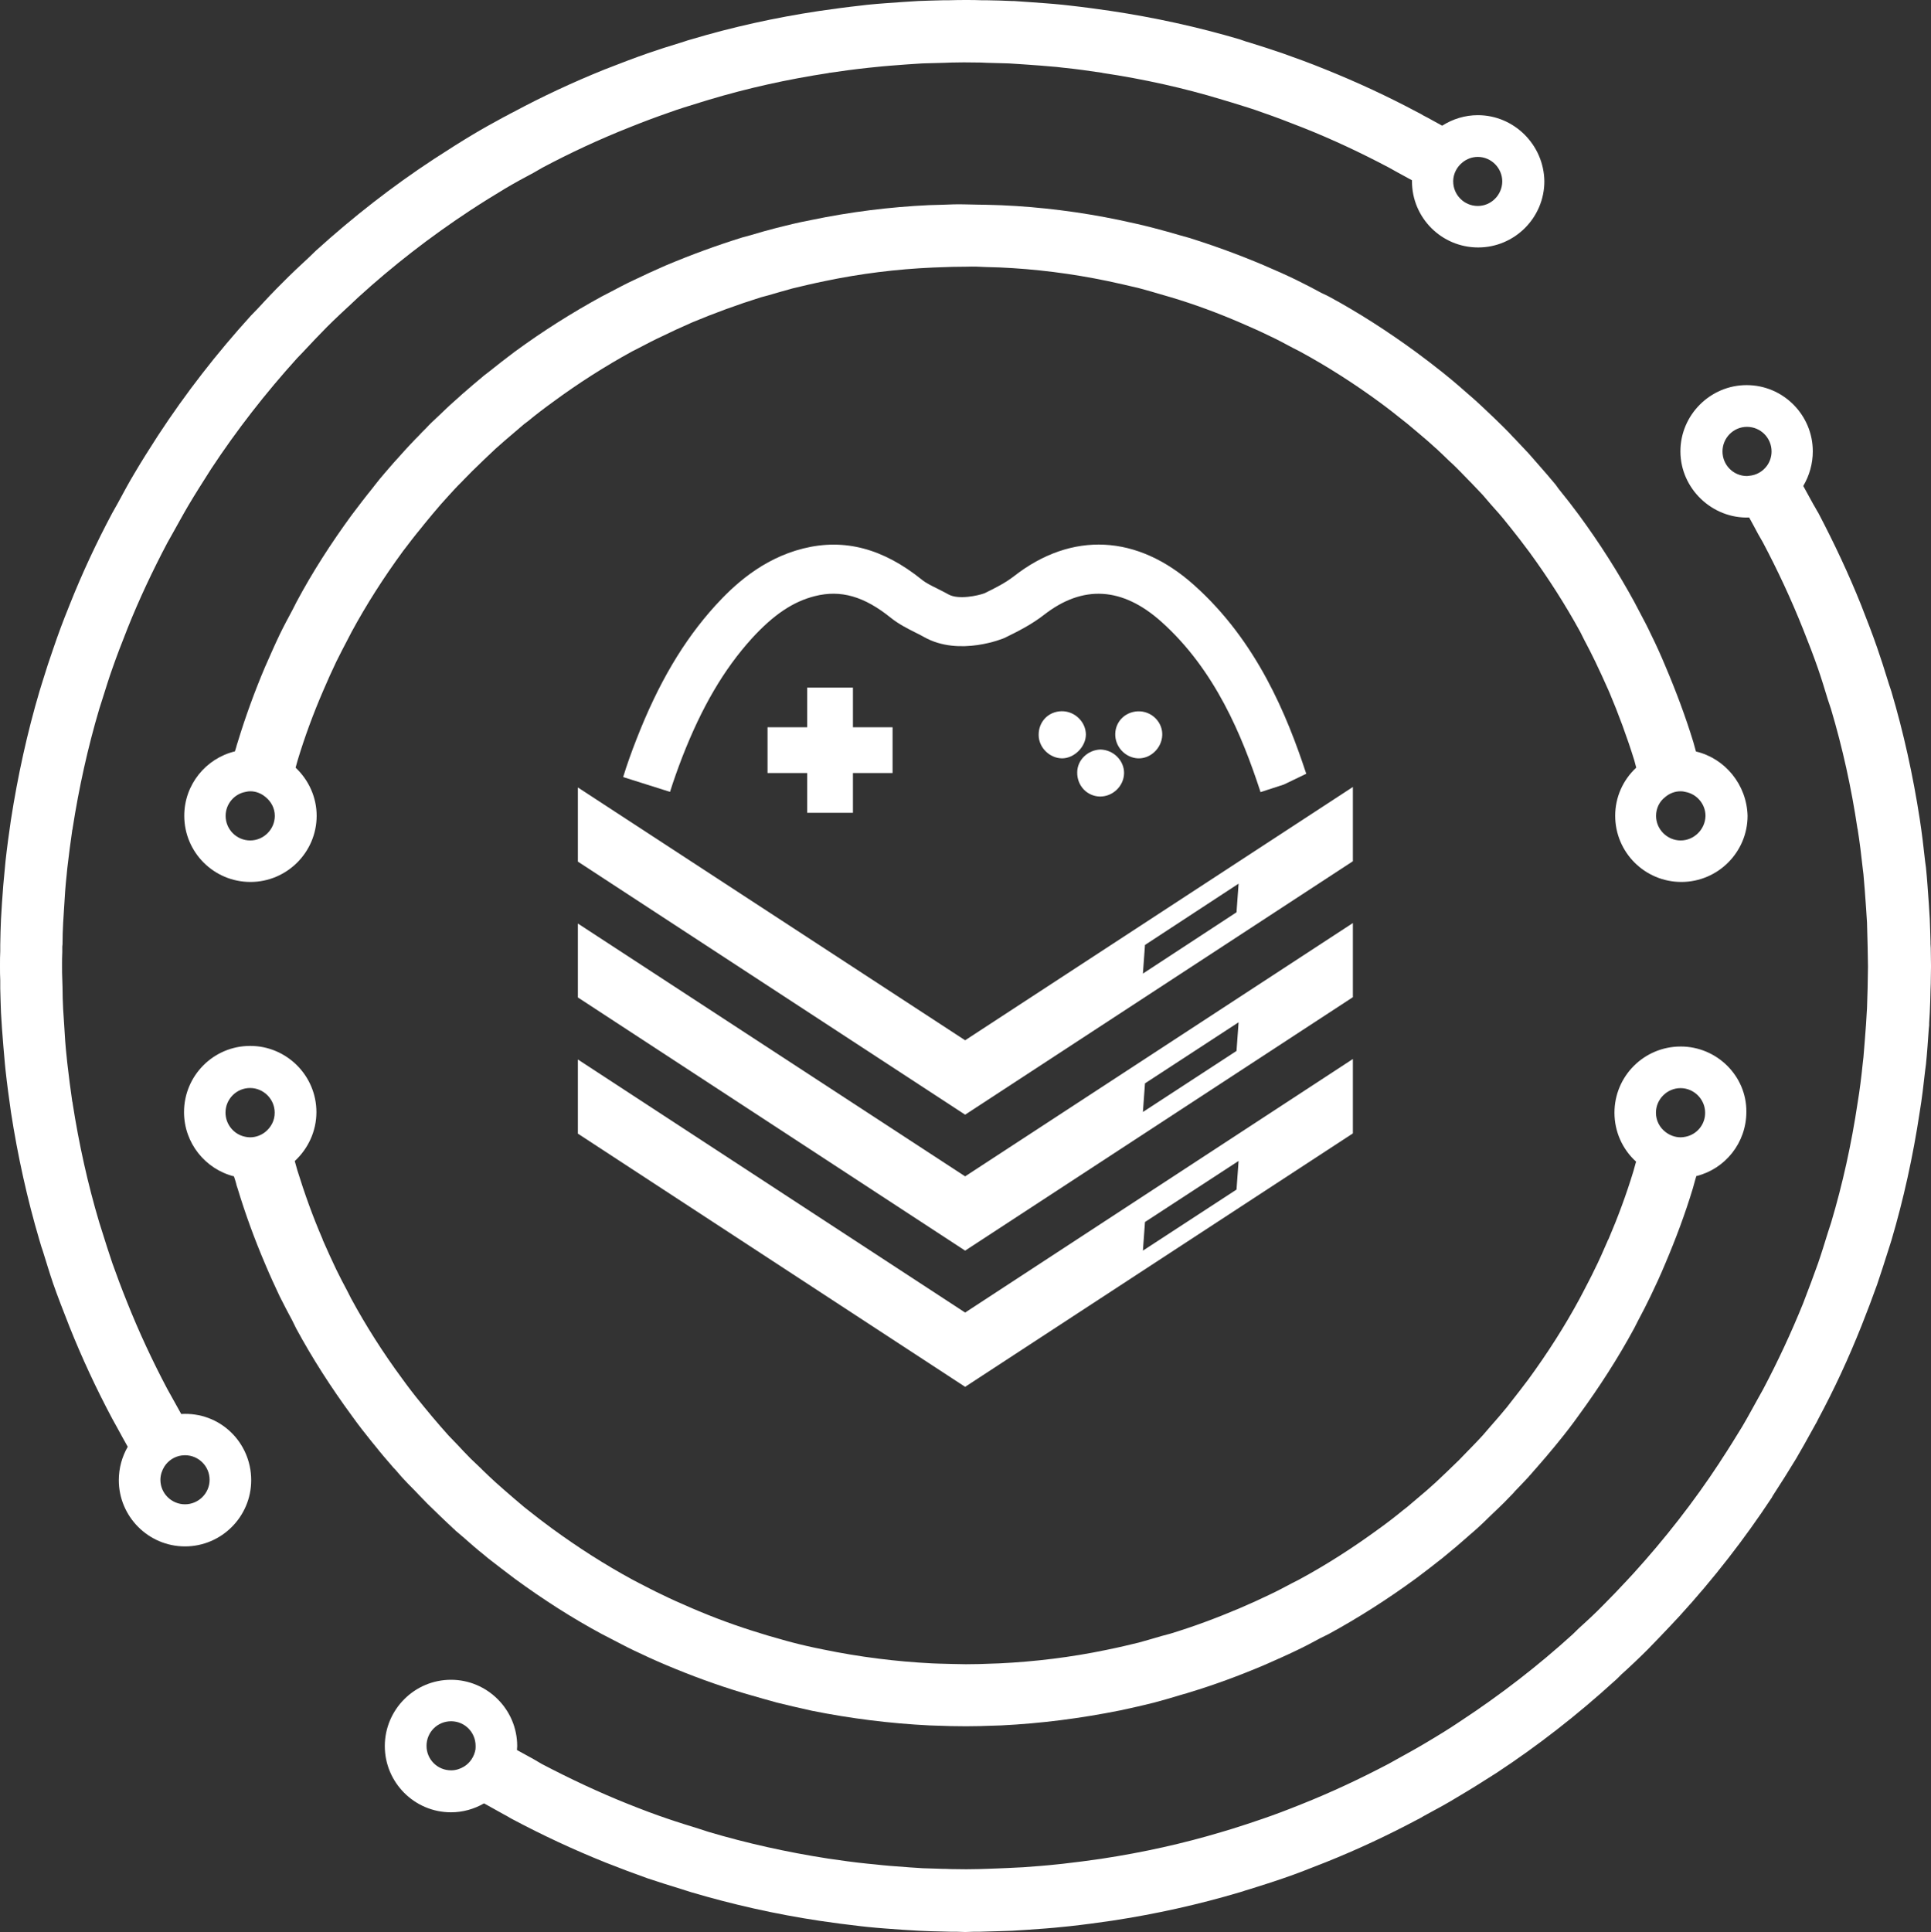 <?xml version="1.0" encoding="UTF-8" standalone="no"?>
<!-- Generator: Adobe Illustrator 26.0.1, SVG Export Plug-In . SVG Version: 6.00 Build 0)  -->

<svg
   version="1.1"
   id="Layer_1"
   x="0px"
   y="0px"
   viewBox="0 0 157.82 157.883"
   xml:space="preserve"
   sodipodi:docname="wsh_logo_fixed (1).svg"
   inkscape:version="1.2.2 (732a01da63, 2022-12-09)"
   width="157.82"
   height="157.883"
   xmlns:inkscape="http://www.inkscape.org/namespaces/inkscape"
   xmlns:sodipodi="http://sodipodi.sourceforge.net/DTD/sodipodi-0.dtd"
   xmlns="http://www.w3.org/2000/svg"
   xmlns:svg="http://www.w3.org/2000/svg"><rect x="0" y="0" width="157.82" height="157.883" fill="#333333" stroke="none"/><defs
   id="defs184" /><sodipodi:namedview
   id="namedview182"
   pagecolor="#ffffff"
   bordercolor="#000000"
   borderopacity="0.25"
   inkscape:showpageshadow="2"
   inkscape:pageopacity="0.0"
   inkscape:pagecheckerboard="0"
   inkscape:deskcolor="#d1d1d1"
   showgrid="false"
   inkscape:zoom="2.9047947"
   inkscape:cx="412.76584"
   inkscape:cy="215.85003"
   inkscape:window-width="3840"
   inkscape:window-height="2126"
   inkscape:window-x="-11"
   inkscape:window-y="-11"
   inkscape:window-maximized="1"
   inkscape:current-layer="Layer_1" />
<style
   type="text/css"
   id="style94">
	.st0{fill:url(#SVGID_1_);}
	.st1{fill:#FFFFFF;}
	.st2{fill:#060328;}
	.st3{fill:#A19CFF;}
</style>
<linearGradient
   id="SVGID_1_"
   gradientUnits="userSpaceOnUse"
   x1="250"
   y1="372.573"
   x2="250"
   y2="127.427">
	<stop
   offset="0"
   style="stop-color:#060328"
   id="stop96" />
	<stop
   offset="1"
   style="stop-color:#7B3FB8"
   id="stop98" />
</linearGradient>




<g
   id="g179"
   transform="translate(1006.98,-133.688)">
	<g
   id="g141">
		
		<g
   id="g139">
			
			<g
   id="g2735"><path
     class="st3"
     d="m -868.37,195.1 -0.21,-0.76 c -0.63,-2.06 -1.4,-4.12 -2.29,-6.22 -0.39,-0.94 -0.78,-1.79 -1.17,-2.58 -0.31,-0.67 -0.65,-1.3 -1.01,-1.98 l -0.34,-0.65 c -1.32,-2.42 -2.84,-4.82 -4.56,-7.16 -0.52,-0.7 -1.06,-1.4 -1.64,-2.11 l -0.26,-0.36 c -0.49,-0.58 -0.97,-1.15 -1.48,-1.72 l -0.7,-0.8 c -0.36,-0.39 -0.73,-0.78 -1.12,-1.19 l -0.16,-0.16 c -0.23,-0.26 -0.47,-0.5 -0.83,-0.86 -0.24,-0.24 -0.5,-0.49 -0.75,-0.73 l -0.19,-0.18 c -0.39,-0.37 -0.76,-0.73 -1.3,-1.22 l -0.63,-0.55 c -0.57,-0.5 -1.15,-1.01 -1.75,-1.49 l -0.32,-0.26 c -0.73,-0.58 -1.43,-1.12 -2.18,-1.67 -2.31,-1.69 -4.69,-3.22 -7.11,-4.53 -0.13,-0.06 -0.28,-0.15 -0.39,-0.19 l -0.23,-0.11 c -0.67,-0.36 -1.33,-0.71 -2.01,-1.04 -0.8,-0.39 -1.62,-0.76 -2.7,-1.22 -1.98,-0.84 -4.03,-1.59 -6.11,-2.24 l -0.68,-0.19 c -0.71,-0.21 -1.43,-0.41 -2.16,-0.6 -0.88,-0.23 -1.79,-0.44 -2.89,-0.67 -3.13,-0.65 -6.37,-1.06 -9.57,-1.2 l -0.62,-0.02 c -0.47,-0.02 -0.91,-0.02 -1.36,-0.03 l -0.94,-0.02 c -0.67,-0.02 -1.3,0 -1.95,0.03 l -1.06,0.03 c -3.22,0.15 -6.43,0.55 -9.7,1.23 -0.99,0.19 -1.9,0.41 -2.76,0.63 -0.73,0.19 -1.46,0.39 -2.14,0.6 l -0.7,0.19 c -2.08,0.65 -4.14,1.4 -6.25,2.29 -0.93,0.41 -1.75,0.78 -2.55,1.17 -0.7,0.32 -1.36,0.68 -2.01,1.02 l -0.62,0.32 c -2.42,1.32 -4.84,2.84 -7.18,4.56 -0.7,0.52 -1.38,1.06 -2.11,1.64 l -0.34,0.26 c -0.6,0.49 -1.17,0.99 -1.74,1.48 l -0.78,0.7 c -0.37,0.32 -0.73,0.68 -1.09,1.02 l -0.31,0.29 c -0.24,0.23 -0.49,0.45 -0.81,0.8 -0.24,0.24 -0.49,0.49 -0.71,0.73 l -0.21,0.21 c -0.36,0.39 -0.73,0.76 -1.2,1.3 l -0.57,0.63 c -0.5,0.58 -1.01,1.15 -1.49,1.77 l -0.24,0.31 c -0.57,0.7 -1.1,1.4 -1.69,2.18 -1.69,2.31 -3.22,4.69 -4.51,7.11 l -0.32,0.63 c -0.36,0.67 -0.71,1.32 -1.04,2 -0.39,0.81 -0.76,1.66 -1.22,2.7 -0.84,1.98 -1.59,4.04 -2.22,6.11 -0.05,0.15 -0.1,0.31 -0.13,0.44 l -0.1,0.32 c -2.37,0.57 -4.14,2.71 -4.14,5.26 0,2.99 2.42,5.41 5.41,5.41 2.97,0 5.41,-2.42 5.41,-5.41 0,-1.51 -0.65,-2.92 -1.72,-3.93 l 0.16,-0.58 c 0.58,-1.92 1.27,-3.8 2.1,-5.72 0.36,-0.84 0.71,-1.62 1.07,-2.37 0.31,-0.62 0.62,-1.23 0.96,-1.87 l 0.28,-0.54 c 1.2,-2.22 2.61,-4.43 4.19,-6.59 0.49,-0.65 0.99,-1.3 1.53,-1.95 l 0.23,-0.29 c 0.44,-0.55 0.89,-1.07 1.35,-1.61 l 0.63,-0.7 c 0.34,-0.37 0.68,-0.75 1.04,-1.1 l 0.28,-0.29 c 0.18,-0.18 0.36,-0.37 0.62,-0.63 l 0.96,-0.93 c 0.32,-0.31 0.65,-0.62 0.94,-0.89 l 0.76,-0.67 c 0.52,-0.45 1.06,-0.91 1.58,-1.35 l 0.32,-0.24 c 0.63,-0.52 1.28,-1.02 2,-1.54 2.11,-1.56 4.32,-2.96 6.51,-4.16 l 0.57,-0.29 c 0.62,-0.32 1.23,-0.65 1.87,-0.94 0.73,-0.36 1.49,-0.71 2.47,-1.14 1.82,-0.76 3.7,-1.45 5.62,-2.05 l 0.6,-0.16 c 0.67,-0.19 1.32,-0.39 2,-0.57 0.8,-0.19 1.62,-0.39 2.65,-0.6 2.87,-0.6 5.83,-0.97 8.79,-1.1 l 0.55,-0.02 c 0.71,-0.03 1.41,-0.05 2.22,-0.05 0.54,-0.02 1.07,0 1.61,0.03 l 1.06,0.03 c 2.96,0.13 5.91,0.5 8.88,1.12 0.91,0.19 1.74,0.39 2.55,0.58 0.67,0.18 1.33,0.37 2,0.57 l 0.62,0.18 c 1.9,0.57 3.8,1.27 5.72,2.1 0.86,0.37 1.62,0.71 2.35,1.07 0.63,0.29 1.23,0.62 1.87,0.96 l 0.55,0.28 c 2.21,1.2 4.43,2.61 6.58,4.19 0.67,0.49 1.3,0.99 1.95,1.51 l 0.29,0.23 c 0.55,0.45 1.07,0.91 1.61,1.36 l 0.58,0.52 c 0.03,0.03 0.07,0.05 0.08,0.08 0.02,0 0.03,0.02 0.05,0.03 0.32,0.29 0.65,0.62 1.09,1.04 l 0.21,0.19 c 0.21,0.19 0.42,0.41 0.71,0.7 0.24,0.24 0.47,0.49 0.71,0.73 l 0.13,0.13 c 0.34,0.36 0.68,0.71 0.97,1.02 l 0.67,0.78 c 0.47,0.52 0.93,1.04 1.35,1.58 l 0.26,0.32 c 0.5,0.63 1.01,1.28 1.54,2 1.54,2.11 2.94,4.3 4.16,6.53 l 0.31,0.62 c 0.31,0.58 0.62,1.19 0.91,1.79 0.36,0.75 0.71,1.51 1.09,2.37 0.02,0.03 0.02,0.05 0.03,0.08 0,0 0,0.02 0.02,0.03 0.76,1.8 1.46,3.69 2.05,5.59 l 0.16,0.6 c -1.09,1.01 -1.72,2.42 -1.72,3.93 0,2.99 2.42,5.41 5.41,5.41 2.97,0 5.41,-2.42 5.41,-5.41 -0.07,-2.54 -1.84,-4.69 -4.22,-5.25 z m -118.16,7.27 c -1.12,0 -2.01,-0.91 -2.01,-2.01 0,-0.97 0.71,-1.8 1.64,-1.96 0.13,-0.03 0.24,-0.05 0.37,-0.05 0.47,0 0.91,0.18 1.25,0.47 0.45,0.36 0.76,0.91 0.76,1.54 0,1.1 -0.91,2.01 -2.01,2.01 z m 116.91,0 c -1.1,0 -2.01,-0.91 -2.01,-2.01 0,-0.63 0.29,-1.19 0.75,-1.54 0.34,-0.29 0.78,-0.47 1.27,-0.47 0.13,0 0.24,0.02 0.36,0.05 0.94,0.16 1.66,0.99 1.66,1.96 -0.02,1.1 -0.93,2.01 -2.03,2.01 z"
     id="path109"
     style="fill:#ffffff;fill-opacity:1" /><path
     class="st3"
     d="m -869.62,219.21 c -2.99,0 -5.41,2.42 -5.41,5.41 0,1.54 0.65,2.99 1.77,4 -0.02,0.05 -0.03,0.1 -0.05,0.16 l -0.16,0.58 c -0.58,1.92 -1.28,3.8 -2.05,5.6 -0.02,0.02 -0.02,0.02 -0.02,0.03 -0.02,0.02 -0.02,0.03 -0.03,0.06 -0.36,0.83 -0.71,1.64 -1.09,2.39 -0.29,0.62 -0.62,1.22 -0.94,1.85 l -0.29,0.55 c -1.2,2.22 -2.61,4.43 -4.19,6.59 -0.49,0.65 -0.99,1.3 -1.49,1.93 l -0.24,0.31 c -0.45,0.54 -0.89,1.07 -1.36,1.59 l -0.63,0.73 c -0.29,0.31 -0.58,0.63 -0.89,0.94 l -0.41,0.42 c -0.18,0.19 -0.36,0.37 -0.63,0.65 l -0.96,0.93 c -0.32,0.31 -0.65,0.62 -0.94,0.89 l -0.75,0.67 c -0.54,0.45 -1.06,0.91 -1.59,1.35 l -0.31,0.24 c -0.63,0.52 -1.28,1.02 -2,1.54 -2.13,1.56 -4.32,2.96 -6.54,4.16 l -0.57,0.29 c -0.6,0.32 -1.22,0.65 -1.84,0.94 -0.75,0.36 -1.51,0.71 -2.47,1.12 -1.84,0.78 -3.72,1.48 -5.62,2.06 l -0.71,0.19 c -0.62,0.18 -1.25,0.37 -1.88,0.54 -0.78,0.19 -1.61,0.39 -2.65,0.6 -2.87,0.6 -5.83,0.96 -8.75,1.1 l -0.6,0.02 c -0.7,0.03 -1.41,0.05 -2.13,0.05 -0.75,-0.02 -1.46,-0.02 -2.21,-0.05 l -0.54,-0.02 c -2.97,-0.15 -5.94,-0.52 -8.93,-1.14 -0.91,-0.18 -1.74,-0.37 -2.5,-0.57 -0.63,-0.16 -1.27,-0.36 -2.03,-0.57 l -0.58,-0.18 c -1.92,-0.58 -3.8,-1.27 -5.72,-2.1 -0.84,-0.36 -1.62,-0.71 -2.35,-1.07 -0.63,-0.29 -1.23,-0.62 -1.87,-0.94 l -0.55,-0.29 c -2.21,-1.2 -4.42,-2.61 -6.58,-4.19 -0.67,-0.49 -1.32,-0.99 -1.97,-1.51 l -0.29,-0.23 c -0.54,-0.45 -1.07,-0.91 -1.61,-1.38 l -0.7,-0.62 c -0.34,-0.31 -0.67,-0.62 -0.99,-0.93 l -0.24,-0.24 c -0.24,-0.23 -0.47,-0.45 -0.8,-0.76 -0.21,-0.21 -0.42,-0.44 -0.63,-0.65 l -0.39,-0.42 c -0.28,-0.29 -0.55,-0.57 -0.8,-0.83 l -0.67,-0.76 c -0.45,-0.52 -0.91,-1.06 -1.33,-1.58 l -0.26,-0.32 c -0.52,-0.63 -1.02,-1.28 -1.54,-2 -1.56,-2.11 -2.96,-4.32 -4.16,-6.53 l -0.32,-0.63 c -0.31,-0.58 -0.62,-1.17 -0.91,-1.77 -0.36,-0.75 -0.71,-1.53 -1.09,-2.39 0,-0.03 -0.02,-0.06 -0.03,-0.1 -0.78,-1.8 -1.46,-3.7 -2.05,-5.6 l -0.21,-0.75 c 1.1,-1.02 1.77,-2.45 1.77,-4 0,-2.99 -2.44,-5.41 -5.41,-5.41 -2.99,0 -5.41,2.42 -5.41,5.41 0,2.53 1.74,4.66 4.08,5.25 0.03,0.11 0.07,0.21 0.1,0.31 l 0.07,0.24 c 0.03,0.15 0.08,0.31 0.13,0.44 0.63,2.08 1.38,4.14 2.27,6.22 0.39,0.93 0.78,1.77 1.17,2.6 0.32,0.65 0.67,1.3 1.02,1.96 l 0.32,0.65 c 1.32,2.44 2.86,4.84 4.58,7.18 0.52,0.73 1.07,1.43 1.62,2.11 l 0.28,0.34 c 0.47,0.6 0.97,1.17 1.46,1.74 l 0.18,0.19 0.07,0.08 0.45,0.52 c 0.31,0.34 0.63,0.67 1.06,1.1 l 0.34,0.36 c 0.21,0.21 0.41,0.42 0.71,0.73 l 1.02,0.99 c 0.36,0.34 0.71,0.68 1.1,1.04 0.03,0.03 0.05,0.05 0.08,0.06 0.02,0.02 0.03,0.03 0.03,0.05 l 0.65,0.55 c 0.57,0.5 1.14,1.01 1.75,1.49 l 0.31,0.26 c 0.73,0.57 1.45,1.12 2.18,1.67 2.31,1.69 4.69,3.22 7.13,4.53 l 0.62,0.32 c 0.67,0.34 1.32,0.7 2,1.02 0.81,0.39 1.66,0.78 2.7,1.22 2,0.84 4.04,1.59 6.12,2.22 l 0.65,0.19 c 0.73,0.21 1.45,0.42 2.19,0.62 0.84,0.21 1.74,0.42 2.87,0.67 3.13,0.63 6.37,1.04 9.6,1.2 l 0.6,0.02 c 0.76,0.03 1.53,0.05 2.39,0.05 0.76,0 1.53,-0.02 2.27,-0.05 l 0.63,-0.02 c 3.23,-0.16 6.45,-0.57 9.73,-1.23 0.99,-0.21 1.9,-0.42 2.74,-0.63 0.73,-0.19 1.46,-0.41 2.16,-0.62 l 0.24,-0.07 c 0.15,-0.03 0.29,-0.08 0.44,-0.13 2.06,-0.62 4.12,-1.38 6.22,-2.27 0.93,-0.41 1.77,-0.78 2.58,-1.17 0.68,-0.32 1.35,-0.68 1.98,-1.02 l 0.65,-0.32 c 2.42,-1.32 4.84,-2.86 7.16,-4.56 0.73,-0.54 1.43,-1.09 2.13,-1.64 l 0.34,-0.28 c 0.58,-0.47 1.17,-0.97 1.74,-1.48 l 0.78,-0.68 c 0.37,-0.34 0.73,-0.68 1.07,-1.02 l 0.24,-0.23 c 0.26,-0.24 0.52,-0.5 0.89,-0.86 0.26,-0.26 0.5,-0.52 0.76,-0.78 l 0.11,-0.13 c 0.37,-0.39 0.75,-0.78 1.14,-1.2 0,-0.02 0.11,-0.13 0.11,-0.13 l 0.57,-0.65 c 0.5,-0.57 0.99,-1.14 1.48,-1.74 l 0.26,-0.32 c 0.58,-0.71 1.14,-1.43 1.67,-2.18 1.69,-2.31 3.22,-4.69 4.53,-7.11 l 0.32,-0.63 c 0.36,-0.67 0.7,-1.33 1.02,-2 0.39,-0.81 0.8,-1.69 1.22,-2.7 0.84,-1.98 1.61,-4.03 2.24,-6.12 l 0.18,-0.65 c 0.03,-0.11 0.07,-0.23 0.1,-0.34 2.35,-0.58 4.09,-2.71 4.09,-5.25 0.03,-2.92 -2.4,-5.34 -5.37,-5.34 z m -115.7,7 c -0.34,0.26 -0.76,0.42 -1.22,0.42 -0.15,0 -0.29,-0.02 -0.42,-0.05 -0.91,-0.19 -1.59,-1.01 -1.59,-1.97 0,-1.1 0.89,-2.01 2.01,-2.01 1.1,0 2.01,0.91 2.01,2.01 0.01,0.66 -0.32,1.23 -0.79,1.6 z m 116.12,0.37 c -0.15,0.03 -0.28,0.05 -0.42,0.05 -0.45,0 -0.88,-0.16 -1.22,-0.42 -0.49,-0.37 -0.8,-0.94 -0.8,-1.59 0,-1.1 0.91,-2.01 2.01,-2.01 1.1,0 2.01,0.91 2.01,2.01 0.01,0.96 -0.67,1.77 -1.58,1.96 z"
     id="path111"
     style="fill:#ffffff;fill-opacity:1" /><path
     class="st3"
     d="m -849.18,211.16 -0.02,-0.34 v -0.16 c -0.02,-0.62 -0.03,-1.22 -0.06,-1.88 l -0.08,-1.27 c -0.07,-0.96 -0.13,-1.92 -0.23,-2.91 l -0.07,-0.52 c -0.13,-1.19 -0.26,-2.29 -0.44,-3.46 -0.55,-3.57 -1.33,-7.1 -2.32,-10.43 -0.07,-0.19 -0.11,-0.37 -0.18,-0.54 l -0.1,-0.32 c -0.28,-0.91 -0.57,-1.82 -0.88,-2.71 -0.37,-1.07 -0.8,-2.19 -1.32,-3.51 -1.01,-2.52 -2.19,-5.03 -3.48,-7.49 -0.1,-0.16 -0.18,-0.31 -0.26,-0.45 l -0.18,-0.31 c -0.26,-0.49 -0.54,-0.97 -0.8,-1.46 0.5,-0.84 0.78,-1.82 0.78,-2.83 0,-2.97 -2.42,-5.41 -5.41,-5.41 -2.97,0 -5.41,2.44 -5.41,5.41 0,3.05 2.6,5.52 5.62,5.41 0.24,0.44 0.49,0.89 0.73,1.35 l 0.39,0.68 c 1.2,2.27 2.31,4.64 3.3,7.13 0.45,1.12 0.84,2.14 1.2,3.17 0.29,0.84 0.55,1.69 0.81,2.55 l 0.26,0.78 c 0.93,3.12 1.66,6.41 2.16,9.76 0,0.02 0.02,0.03 0.02,0.05 0,0 0,0.02 0,0.03 0.16,1.01 0.29,2.05 0.41,3.17 l 0.06,0.49 c 0.08,0.89 0.15,1.8 0.21,2.7 l 0.08,1.23 c 0.02,0.57 0.03,1.14 0.05,1.87 l 0.03,1.74 -0.03,1.79 c -0.02,0.57 -0.03,1.12 -0.05,1.61 l -0.08,1.32 c -0.07,0.89 -0.13,1.79 -0.21,2.68 l -0.06,0.52 c -0.11,1.1 -0.24,2.14 -0.42,3.23 -0.5,3.35 -1.23,6.64 -2.16,9.76 l -0.26,0.8 c -0.26,0.84 -0.52,1.69 -0.81,2.53 -0.36,1.02 -0.75,2.05 -1.23,3.3 -0.96,2.37 -2.06,4.73 -3.26,7 l -0.39,0.7 c -0.44,0.78 -0.86,1.58 -1.32,2.35 -0.54,0.88 -1.1,1.8 -1.79,2.84 l -0.08,0.13 c -2.08,3.17 -4.45,6.2 -7.02,9.03 l -0.5,0.54 c -0.63,0.68 -1.27,1.35 -1.93,2.01 -0.65,0.67 -1.33,1.3 -2.03,1.93 l -0.5,0.49 c -2.84,2.58 -5.9,4.95 -9.19,7.11 -0.99,0.67 -1.92,1.23 -2.83,1.77 -0.78,0.47 -1.56,0.89 -2.35,1.33 l -0.7,0.39 c -2.29,1.2 -4.64,2.31 -7.13,3.3 -1.12,0.45 -2.14,0.84 -3.17,1.19 -0.84,0.29 -1.69,0.57 -2.53,0.83 l -0.8,0.24 c -3.13,0.94 -6.41,1.67 -9.84,2.19 -1.01,0.15 -2.05,0.28 -3.17,0.41 l -0.49,0.05 c -0.89,0.1 -1.8,0.16 -2.71,0.23 l -1.22,0.06 c -0.6,0.03 -1.2,0.05 -1.8,0.07 l -0.62,0.02 c -0.58,0.02 -1.38,0.02 -2.24,0 l -0.55,-0.02 h -0.16 c -0.57,-0.02 -1.14,-0.03 -1.64,-0.05 l -0.28,-0.02 c -0.24,-0.02 -0.5,-0.03 -0.78,-0.05 l -0.24,-0.02 c -0.89,-0.06 -1.79,-0.13 -2.66,-0.23 l -0.52,-0.05 c -1.1,-0.11 -2.16,-0.26 -3.25,-0.42 -3.35,-0.52 -6.63,-1.25 -9.76,-2.18 l -0.8,-0.26 c -0.84,-0.26 -1.69,-0.52 -2.53,-0.81 -1.01,-0.34 -2.05,-0.73 -3.3,-1.23 -2.35,-0.94 -4.71,-2.05 -7,-3.25 l -0.7,-0.41 c -0.45,-0.24 -0.89,-0.49 -1.33,-0.73 0,-0.11 0.02,-0.23 0.02,-0.32 0,-2.99 -2.44,-5.42 -5.41,-5.42 -2.99,0 -5.41,2.44 -5.41,5.42 0,2.97 2.42,5.41 5.41,5.41 0.96,0 1.88,-0.26 2.7,-0.73 0.52,0.29 1.04,0.58 1.58,0.88 l 0.28,0.15 c 0.16,0.1 0.32,0.19 0.49,0.28 2.45,1.3 4.95,2.47 7.62,3.54 1.19,0.47 2.31,0.89 3.38,1.27 0.91,0.31 1.8,0.58 2.7,0.86 l 0.88,0.28 c 3.35,0.99 6.85,1.79 10.52,2.34 1.07,0.16 2.21,0.31 3.36,0.44 l 0.55,0.06 c 0.96,0.1 1.92,0.16 2.87,0.23 l 1.33,0.08 c 0.6,0.03 1.2,0.05 1.82,0.06 l 0.76,0.02 c 0.37,0 0.73,0 1.1,0.02 h 0.18 c 0.36,-0.02 0.73,-0.02 1.09,-0.02 l 0.67,-0.02 c 0.65,-0.02 1.28,-0.03 1.98,-0.06 l 1.27,-0.08 c 0.96,-0.07 1.92,-0.13 2.92,-0.24 l 0.5,-0.05 c 1.19,-0.13 2.29,-0.28 3.46,-0.45 3.56,-0.54 7.08,-1.32 10.44,-2.32 0.18,-0.05 0.34,-0.1 0.5,-0.16 l 0.34,-0.1 c 0.91,-0.29 1.82,-0.57 2.71,-0.88 1.09,-0.37 2.18,-0.8 3.52,-1.33 2.52,-1.01 5.03,-2.18 7.47,-3.48 0.15,-0.06 0.29,-0.16 0.47,-0.26 l 0.29,-0.16 c 0.84,-0.45 1.69,-0.91 2.5,-1.41 0.97,-0.57 1.97,-1.19 3.2,-1.98 3.38,-2.22 6.63,-4.76 9.66,-7.52 l 0.21,-0.19 0.34,-0.34 c 0.67,-0.6 1.43,-1.32 2.16,-2.05 0.7,-0.71 1.38,-1.43 2.05,-2.14 l 0.54,-0.58 c 2.76,-3.02 5.29,-6.27 7.54,-9.68 l 0.08,-0.15 c 0.71,-1.09 1.33,-2.08 1.9,-3.02 0.47,-0.8 0.91,-1.59 1.4,-2.48 l 0.16,-0.29 c 0.1,-0.16 0.18,-0.32 0.26,-0.49 1.3,-2.42 2.47,-4.94 3.54,-7.63 0.47,-1.19 0.89,-2.29 1.27,-3.36 0.31,-0.91 0.6,-1.82 0.88,-2.7 l 0.28,-0.88 c 0.99,-3.35 1.77,-6.87 2.32,-10.52 0.18,-1.09 0.31,-2.19 0.44,-3.36 l 0.07,-0.54 c 0.1,-0.97 0.16,-1.93 0.23,-2.89 l 0.03,-0.29 v -0.18 l 0.05,-0.84 c 0.03,-0.62 0.05,-1.22 0.06,-1.82 l 0.02,-0.54 c 0,-0.44 0.02,-0.89 0.02,-1.35 v -0.18 c 0,-0.49 -0.02,-0.95 -0.02,-1.4 z m -13.38,-39.42 c -0.34,0.47 -0.86,0.78 -1.46,0.83 -0.06,0 -0.11,0.02 -0.18,0.02 -1.1,0 -2,-0.89 -2,-2.01 0,-1.1 0.89,-2.01 2,-2.01 1.12,0 2.01,0.91 2.01,2.01 0,0.43 -0.14,0.84 -0.37,1.16 z m -105.56,104.91 c -0.1,0.58 -0.44,1.1 -0.93,1.4 -0.31,0.19 -0.67,0.31 -1.06,0.31 -1.12,0 -2.01,-0.89 -2.01,-2 0,-1.12 0.89,-2.01 2.01,-2.01 1.1,0 2,0.89 2,2.01 0.01,0.1 -0.01,0.19 -0.01,0.29 z"
     id="path113"
     style="fill:#ffffff;fill-opacity:1" /><path
     class="st3"
     d="m -886.2,143.1 c -1.04,0 -2.05,0.31 -2.91,0.86 -0.41,-0.23 -0.81,-0.44 -1.22,-0.67 l -0.31,-0.16 c -0.15,-0.1 -0.31,-0.18 -0.47,-0.26 -2.44,-1.3 -4.95,-2.47 -7.62,-3.54 -1.2,-0.49 -2.31,-0.89 -3.38,-1.27 -0.89,-0.31 -1.8,-0.6 -2.7,-0.88 l -0.34,-0.1 c -0.18,-0.07 -0.34,-0.11 -0.52,-0.18 -3.36,-0.99 -6.87,-1.77 -10.54,-2.32 -1.09,-0.16 -2.19,-0.31 -3.36,-0.44 l -0.54,-0.06 c -0.96,-0.1 -1.93,-0.16 -2.87,-0.23 l -1.15,-0.08 c -0.02,0 -0.18,0 -0.18,0 -0.65,-0.03 -1.3,-0.05 -1.97,-0.06 h -0.41 c -0.76,-0.03 -1.77,-0.03 -2.81,0 h -0.42 c -0.65,0.02 -1.3,0.03 -2.01,0.06 l -1.25,0.08 c -0.97,0.07 -1.93,0.13 -2.92,0.23 l -0.5,0.06 c -1.19,0.13 -2.29,0.28 -3.46,0.45 -3.59,0.54 -7.1,1.32 -10.44,2.32 -0.18,0.05 -0.36,0.1 -0.52,0.16 l -0.31,0.1 c -0.93,0.28 -1.84,0.57 -2.73,0.88 -1.06,0.37 -2.14,0.78 -3.52,1.32 -2.53,1.02 -5.05,2.19 -7.47,3.49 -0.18,0.08 -0.34,0.18 -0.49,0.26 l -0.31,0.16 c -0.83,0.45 -1.66,0.91 -2.48,1.4 -0.97,0.58 -1.98,1.22 -3.18,2 -3.39,2.22 -6.64,4.76 -9.66,7.5 l -0.57,0.55 c -0.73,0.67 -1.45,1.35 -2.14,2.05 -0.71,0.7 -1.4,1.43 -2.05,2.14 l -0.55,0.57 c -2.76,3.04 -5.29,6.28 -7.6,9.81 -0.68,1.06 -1.32,2.06 -1.9,3.05 -0.49,0.81 -0.94,1.66 -1.38,2.47 l -0.45,0.8 c -1.3,2.44 -2.47,4.95 -3.49,7.52 l -0.05,0.13 c -0.49,1.2 -0.89,2.29 -1.25,3.35 -0.32,0.91 -0.62,1.82 -0.89,2.71 l -0.26,0.84 c -0.99,3.35 -1.77,6.87 -2.34,10.54 -0.16,1.09 -0.31,2.18 -0.44,3.36 l -0.05,0.54 c -0.1,0.97 -0.18,1.93 -0.24,2.89 l -0.08,1.32 c -0.03,0.7 -0.05,1.4 -0.06,2.08 v 0.52 c -0.02,0.37 -0.02,0.73 -0.02,1.09 v 0.18 c 0,0.37 0,0.75 0.02,1.1 v 0.67 c 0.02,0.65 0.03,1.28 0.06,1.98 l 0.08,1.27 c 0.07,0.96 0.15,1.92 0.24,2.91 l 0.05,0.5 c 0.13,1.2 0.28,2.29 0.45,3.48 0.55,3.56 1.33,7.08 2.32,10.43 0.05,0.18 0.11,0.37 0.16,0.54 l 0.11,0.32 c 0.28,0.89 0.55,1.8 0.86,2.71 0.37,1.06 0.8,2.16 1.33,3.51 1.01,2.53 2.18,5.05 3.48,7.49 l 0.42,0.76 c 0.29,0.52 0.57,1.06 0.86,1.56 -0.47,0.81 -0.73,1.75 -0.73,2.73 0,2.97 2.42,5.41 5.41,5.41 2.99,0 5.41,-2.44 5.41,-5.41 0,-3.09 -2.55,-5.6 -5.72,-5.41 -0.24,-0.44 -0.49,-0.88 -0.75,-1.35 l -0.39,-0.7 c -1.2,-2.27 -2.31,-4.64 -3.3,-7.13 -0.45,-1.12 -0.84,-2.16 -1.19,-3.15 -0.29,-0.84 -0.55,-1.69 -0.83,-2.57 l -0.24,-0.76 c -0.93,-3.12 -1.66,-6.4 -2.18,-9.76 v -0.05 c 0,-0.02 0,-0.02 -0.02,-0.03 -0.15,-1.01 -0.28,-2.05 -0.41,-3.17 l -0.05,-0.49 c -0.1,-0.89 -0.16,-1.8 -0.21,-2.71 l -0.08,-1.22 c -0.03,-0.6 -0.05,-1.2 -0.05,-1.8 l -0.02,-0.62 c -0.02,-0.34 -0.02,-0.7 -0.02,-1.2 0,-0.34 0,-0.68 0.02,-1.04 v -0.45 l 0.02,-0.18 c 0,-0.6 0.02,-1.19 0.05,-1.74 l 0.08,-1.28 c 0.05,-0.89 0.11,-1.8 0.21,-2.68 l 0.05,-0.52 c 0.13,-1.1 0.26,-2.14 0.41,-3.15 0.02,-0.02 0.02,-0.03 0.02,-0.03 v -0.05 c 0.52,-3.35 1.25,-6.64 2.18,-9.78 l 0.28,-0.88 c 0.26,-0.81 0.5,-1.62 0.8,-2.45 0.34,-0.97 0.73,-2 1.19,-3.15 l 0.05,-0.13 c 0.94,-2.35 2.05,-4.71 3.25,-6.98 l 0.41,-0.73 c 0.44,-0.78 0.86,-1.56 1.32,-2.34 0.55,-0.93 1.14,-1.85 1.85,-2.97 2.09,-3.17 4.45,-6.2 7.03,-9.05 l 0.5,-0.52 c 0.63,-0.68 1.27,-1.35 1.92,-2.01 0.67,-0.67 1.35,-1.3 2.03,-1.93 l 0.52,-0.49 c 2.83,-2.58 5.88,-4.95 9.16,-7.11 0.99,-0.65 1.93,-1.23 2.86,-1.79 0.76,-0.45 1.54,-0.88 2.34,-1.3 l 0.71,-0.41 c 2.26,-1.2 4.63,-2.31 7.16,-3.31 1.12,-0.45 2.14,-0.83 3.12,-1.17 0.84,-0.31 1.71,-0.57 2.58,-0.84 l 0.75,-0.23 c 3.13,-0.94 6.41,-1.67 9.76,-2.18 0.02,0 0.03,0 0.05,-0.02 h 0.05 c 1.01,-0.15 2.03,-0.29 3.15,-0.41 l 0.49,-0.05 c 0.91,-0.1 1.8,-0.16 2.71,-0.23 l 1.22,-0.08 c 0.62,-0.02 1.22,-0.03 1.84,-0.05 l 0.52,-0.02 c 0.63,-0.02 1.33,-0.02 2.47,0 l 0.44,0.02 c 0.6,0.02 1.22,0.03 1.82,0.05 l 1.23,0.08 c 0.89,0.06 1.8,0.13 2.68,0.21 l 0.52,0.06 c 1.1,0.11 2.14,0.26 3.15,0.41 0.02,0 0.03,0 0.03,0 0.02,0.02 0.03,0.02 0.05,0.02 3.35,0.5 6.64,1.23 9.76,2.18 l 0.8,0.24 c 0.84,0.26 1.71,0.52 2.55,0.83 0.99,0.34 2.01,0.73 3.28,1.23 2.37,0.94 4.73,2.05 7,3.25 l 0.7,0.39 c 0.41,0.23 0.8,0.44 1.19,0.65 v 0.08 c 0,2.99 2.42,5.41 5.41,5.41 2.97,0 5.41,-2.42 5.41,-5.41 -0.04,-2.97 -2.47,-5.4 -5.44,-5.4 z m -107.35,110.44 c 0.31,-0.49 0.83,-0.83 1.41,-0.91 0.1,0 0.18,-0.02 0.28,-0.02 1.1,0 2.01,0.89 2.01,2.01 0,1.1 -0.91,2 -2.01,2 -1.1,0 -2.01,-0.89 -2.01,-2 0,-0.4 0.13,-0.77 0.32,-1.08 z M -886.2,150.52 c -1.12,0 -2.01,-0.91 -2.01,-2.01 v -0.06 c 0.02,-0.6 0.32,-1.14 0.76,-1.49 0.34,-0.28 0.78,-0.45 1.25,-0.45 1.1,0 2,0.91 2,2.01 -0.01,1.09 -0.9,2 -2,2 z"
     id="path115"
     style="fill:#ffffff;fill-opacity:1" /><path
     class="st3"
     d="m -928.1,240.95 -31.65,-20.68 v 6.06 l 31.65,20.69 31.69,-20.71 v -6.08 z m 22.18,-10.05 -7.65,4.99 0.17,-2.34 7.65,-4.99 z"
     id="path123"
     style="fill:#ffffff;fill-opacity:1" /><path
     class="st3"
     d="m -928.1,229.82 -31.65,-20.66 v 6.04 l 31.65,20.69 31.69,-20.71 v -6.06 z m 22.18,-10.25 -7.65,4.99 0.17,-2.34 7.65,-4.99 z"
     id="path125"
     style="fill:#ffffff;fill-opacity:1" /></g>
			<path
   class="st3"
   d="m -928.1,218.7 -31.65,-20.66 v 6.06 l 31.65,20.68 31.69,-20.71 V 198 Z m 22.18,-10.46 -7.65,5.01 0.17,-2.34 7.65,-5.01 z"
   id="path127"
   style="fill:#ffffff;fill-opacity:1" />
			<path
   class="st1"
   d="m -917.09,198.78 v 0 c 0.01,0 0.02,0 0.03,0 1.04,0 1.93,-0.86 1.95,-1.9 0.01,-0.5 -0.2,-0.99 -0.57,-1.36 -0.36,-0.36 -0.86,-0.57 -1.36,-0.58 -1.01,0.03 -1.89,0.83 -1.9,1.86 -0.01,0.53 0.18,1.03 0.54,1.41 0.34,0.35 0.81,0.56 1.31,0.57 z"
   id="path129" />
			<path
   class="st1"
   d="m -913.89,195.66 c 0.44,0 0.89,-0.18 1.24,-0.5 0.4,-0.36 0.64,-0.87 0.66,-1.39 0.04,-1.01 -0.77,-1.89 -1.81,-1.95 -0.52,-0.03 -1.05,0.15 -1.43,0.5 -0.37,0.34 -0.58,0.8 -0.6,1.31 -0.04,1.05 0.78,1.96 1.83,2.03 v 0 c 0.04,0 0.07,0 0.11,0 z"
   id="path131" />
			<path
   class="st1"
   d="m -920.22,191.81 c -1.08,0.02 -1.89,0.86 -1.87,1.96 0.01,1 0.88,1.87 1.89,1.89 v 0 c 0.01,0 0.02,0 0.03,0 0.47,0 0.96,-0.22 1.34,-0.6 0.39,-0.39 0.6,-0.88 0.6,-1.36 -0.01,-0.5 -0.22,-0.97 -0.59,-1.33 -0.37,-0.36 -0.86,-0.56 -1.36,-0.56 -0.02,0 -0.03,0 -0.04,0 z"
   id="path133" />
			<polygon
   class="st1"
   points="-934.03,196.86 -934.03,193.12 -937.27,193.12 -937.27,189.88 -941.01,189.88 -941.01,193.12 -944.25,193.12 -944.25,196.86 -941.01,196.86 -941.01,200.11 -937.27,200.11 -937.27,196.86 "
   id="polygon135" />
			<path
   class="st3"
   d="m -924.1,180.77 c -0.69,0.54 -1.55,0.98 -2.42,1.4 -0.47,0.18 -2.12,0.56 -2.95,0.09 -0.3,-0.17 -0.61,-0.32 -0.92,-0.48 -0.49,-0.24 -0.95,-0.47 -1.26,-0.73 -3.16,-2.54 -6.32,-3.38 -9.68,-2.54 -3.4,0.85 -5.73,3.07 -7.19,4.67 -2.61,2.88 -4.66,6.35 -6.44,10.92 -0.4,1.02 -0.77,2.05 -1.09,3.09 l 3.83,1.21 c 0.3,-0.96 0.64,-1.9 1,-2.84 1.6,-4.1 3.4,-7.17 5.67,-9.68 1.78,-1.95 3.38,-3.03 5.18,-3.48 2.11,-0.53 4.02,0.02 6.19,1.77 0.66,0.53 1.37,0.88 2,1.2 0.25,0.12 0.5,0.25 0.73,0.38 2.88,1.62 6.52,0.1 6.57,0.07 1.13,-0.55 2.23,-1.11 3.23,-1.89 3.17,-2.47 6.4,-2.28 9.58,0.56 4.43,3.96 6.62,9.39 8.06,13.76 l 0.05,0.17 1.91,-0.62 1.83,-0.88 c -1.57,-4.77 -4.03,-10.83 -9.17,-15.42 -4.62,-4.14 -9.99,-4.41 -14.71,-0.73 z"
   id="path137"
   style="fill:#ffffff;fill-opacity:1" />
		</g>
	</g>
	
</g>
</svg>
